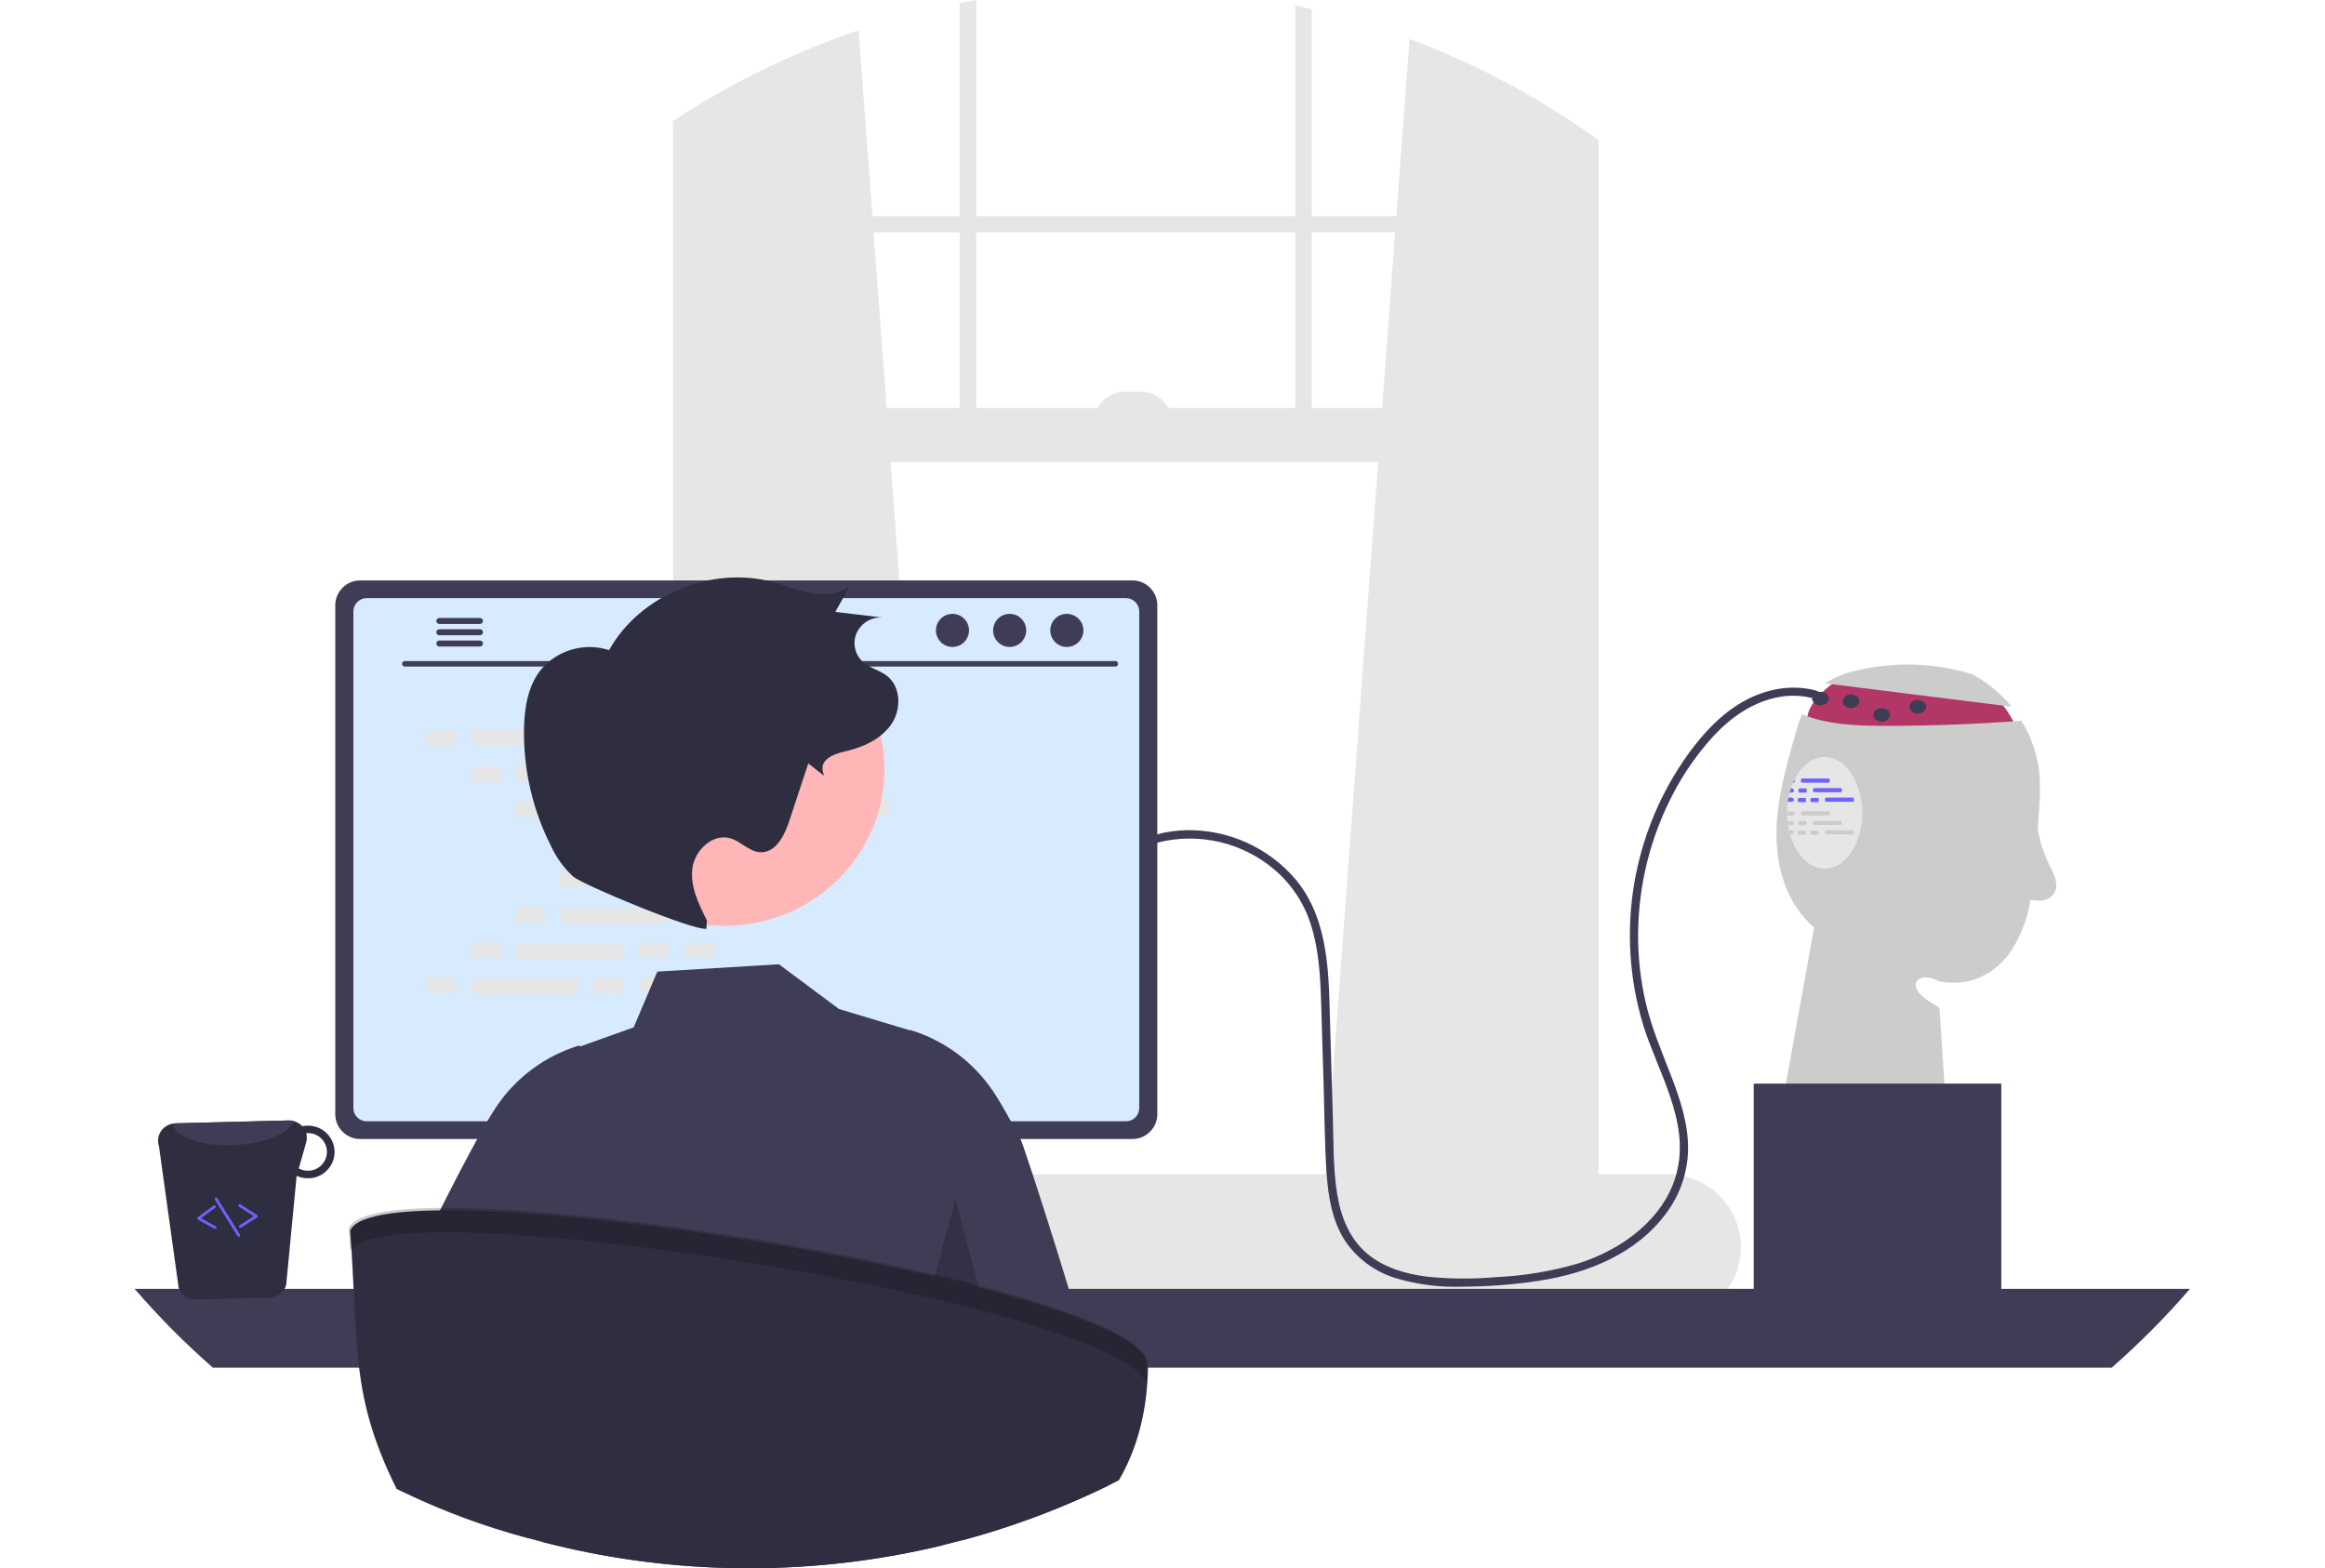 <?xml version="1.0" encoding="UTF-8" standalone="no"?><!DOCTYPE svg PUBLIC "-//W3C//DTD SVG 1.1//EN" "http://www.w3.org/Graphics/SVG/1.1/DTD/svg11.dtd"><svg width="100%" height="100%" viewBox="0 0 3509 2367" version="1.1" xmlns="http://www.w3.org/2000/svg" xmlns:xlink="http://www.w3.org/1999/xlink" xml:space="preserve" xmlns:serif="http://www.serif.com/" style="fill-rule:evenodd;clip-rule:evenodd;stroke-linejoin:round;stroke-miterlimit:2;"><g><path id="Pfad_28" d="M2782.68,1020.73c-0,0 -72.933,39.683 -51.937,84.858c20.995,45.174 319.093,8.217 319.093,8.217c-0,0 -20.996,-61.61 -58.799,-73.929c-37.804,-12.319 -208.357,-19.146 -208.357,-19.146Z" style="fill:#b23666;fill-rule:nonzero;"/><path id="Pfad_29" d="M2754.27,1031.32c14.703,-9.338 30.983,-15.926 48.043,-19.439c57.08,-13.526 116.735,-11.705 172.884,5.277l-1.026,-0.817c23.8,12.255 44.774,29.353 61.574,50.194l-281.475,-35.215Z" style="fill:#ccc;fill-rule:nonzero;"/><path id="Pfad_30" d="M3077.22,1225.6c-1.009,14.743 -2.017,29.474 -3.026,44.193c-1.384,30.835 -4.821,61.543 -10.29,91.92c-4.441,25.689 -13.9,50.254 -27.836,72.287c-14.347,22.315 -36.317,38.682 -61.804,46.043c-15.735,3.687 -32.071,4.036 -47.95,1.025c-29.937,-16.636 -50.194,4.64 -20.321,26.288c6.788,4.919 13.837,9.467 21.117,13.624l13.56,204.822l-251.918,-53.393l49.169,-272.484c-7.517,-6.677 -14.403,-14.032 -20.573,-21.97c-28.173,-36.571 -37.868,-84.277 -36.025,-130.033c1.843,-45.755 14.341,-90.443 26.746,-134.592c3.162,-11.988 6.975,-23.794 11.423,-35.366c5.5,2.216 11.086,4.231 16.751,5.916c36.233,10.756 74.732,11.624 112.578,11.581c67.404,-0.043 134.708,-2.618 201.911,-7.723c15.413,24.779 24.802,52.831 27.413,81.896c1.085,18.658 0.761,37.371 -0.968,55.981l0.043,-0.015Z" style="fill:#ccc;fill-rule:nonzero;"/><path id="Pfad_31" d="M1999.78,1781.61l387.823,33.702l4.159,0.372l-0,-1618.83l-4.159,-2.868c-81.024,-55.407 -168.441,-100.832 -260.351,-135.288l-19.82,267.378l-1.807,24.481l-19.604,265.162l-6.045,81.566l-79.479,1074.88l-0.717,9.444Z" style="fill:#e6e6e6;fill-rule:nonzero;"/><path id="Pfad_32" d="M1040.7,166.71c-2.768,1.728 -5.543,3.449 -8.311,5.256l0,1643.69l8.311,-0.717l383.629,-33.308l-0.717,-9.444l-79.48,-1074.88l-6.044,-81.566l-19.605,-265.163l-1.807,-24.48l-20.795,-280.372c-89.461,30.313 -175.099,70.918 -255.188,120.997l0.007,-0.021Z" style="fill:#e6e6e6;fill-rule:nonzero;"/><path id="Pfad_33" d="M1032.39,171.966c-5.585,3.535 -11.164,7.171 -16.671,10.799l-0,1655.32c-0,41.361 25.097,76.009 58.569,84.858c5.481,1.442 11.127,2.165 16.794,2.151l1246.14,-0c5.653,0.016 11.285,-0.707 16.751,-2.151c12.399,-3.35 23.679,-9.959 32.662,-19.139c16.951,-17.631 26.281,-41.256 25.95,-65.711l0,-1626.54c-6.884,-4.969 -13.81,-9.895 -20.795,-14.707l-4.159,-2.868l0,1644.1c0.01,5.33 -0.637,10.641 -1.928,15.812c-5.923,24.437 -25.442,42.342 -48.452,42.342l-1246.17,0c-27.793,0 -50.381,-26.079 -50.381,-58.161l0,-1671.37c-2.775,1.757 -5.543,3.449 -8.311,5.256Z" style="fill:#e6e6e6;fill-rule:nonzero;"/><rect id="Rechteck_76" x="1028.2" y="326.127" width="1371.89" height="24.473" style="fill:#e6e6e6;"/><path id="Pfad_34" d="M1979.92,13.918c-8.311,-2.015 -16.629,-3.901 -25.025,-5.665l-0,664.581l25.025,0l0,-658.916Z" style="fill:#e6e6e6;fill-rule:nonzero;"/><path id="Pfad_35" d="M1473.41,-0c-8.354,1.52 -16.708,3.083 -25.026,4.761l0,668.095l25.026,-0l-0,-672.856Z" style="fill:#e6e6e6;fill-rule:nonzero;"/><path id="Pfad_36" d="M759.232,1882.28c-0.003,14.06 2.75,27.985 8.102,40.987c2.063,5.059 4.52,9.948 7.35,14.621c3.667,6.115 7.913,11.863 12.678,17.166c21.565,23.881 52.301,37.495 84.477,37.417l1642.94,-0c0.838,0.019 1.676,0.028 2.514,0.028c60.445,0 110.184,-49.738 110.184,-110.183c-0,-60.445 -49.739,-110.184 -110.184,-110.184c-0.838,-0 -1.676,0.009 -2.514,0.029l-1642.94,-0c-61.05,-0.59 -111.816,49.063 -112.579,110.112l-0.028,0.007Z" style="fill:#e6e6e6;fill-rule:nonzero;"/><rect id="Rechteck_77" x="1028.2" y="615.749" width="1363.55" height="81.58" style="fill:#e6e6e6;"/><path id="Pfad_37" d="M1768.35,636.142l-116.76,0c0.272,-24.702 20.67,-44.877 45.373,-44.877c0.173,0 0.346,0.001 0.519,0.003l24.976,0c0.173,-0.002 0.346,-0.003 0.519,-0.003c24.704,0 45.101,20.175 45.373,44.877Z" style="fill:#e6e6e6;fill-rule:nonzero;"/><path id="Pfad_38" d="M203.171,1945.2c36.535,42.339 75.986,82.07 118.065,118.904l2865.86,-0c42.079,-36.834 81.53,-76.565 118.064,-118.904l-3101.99,0Z" style="fill:#3f3d56;fill-rule:nonzero;"/><path id="Pfad_39" d="M980.582,1547.59l-0,421.231l301.668,0l-0,-421.231c-0.032,-6.259 -4.198,-11.792 -10.204,-13.553c-1.389,-0.449 -2.842,-0.671 -4.302,-0.659l-272.592,-0c-0.062,-0.001 -0.125,-0.002 -0.187,-0.002c-7.826,0 -14.29,6.388 -14.383,14.214Zm117.727,144.739c0.367,-17.41 14.79,-31.531 32.203,-31.531c17.414,0 31.836,14.121 32.204,31.531l-0,48.875c-0.368,17.41 -14.79,31.531 -32.204,31.531c-17.413,-0 -31.836,-14.121 -32.203,-31.531l0,-48.875Z" style="fill:#2f2e41;fill-rule:nonzero;"/><path id="Pfad_40" d="M979.657,1955.34l-0,40.622c0.062,4.398 3.704,7.979 8.102,7.967l287.306,-0c4.403,0.023 8.052,-3.564 8.103,-7.967l-0,-40.622l-303.511,0Z" style="fill:#3f3d56;fill-rule:nonzero;"/><path id="Pfad_41" d="M506.015,912.914l0,769.143c0.243,20.498 17.291,37.174 37.79,36.964l1165.1,0c20.499,0.21 37.547,-16.466 37.789,-36.964l0,-769.143c-0.277,-20.477 -17.311,-37.12 -37.789,-36.922l-1165.1,0c-20.478,-0.198 -37.512,16.445 -37.79,36.922Z" style="fill:#3f3d56;fill-rule:nonzero;"/><path id="Pfad_42" d="M533.35,922.515l-0,750.048c0.141,10.949 9.243,19.854 20.192,19.755l1145.66,-0c10.95,0.099 20.052,-8.806 20.193,-19.755l-0,-750.048c-0.121,-10.964 -9.228,-19.893 -20.193,-19.798l-1145.66,0c-10.964,-0.095 -20.071,8.834 -20.192,19.798Z" style="fill:#d8ebfe;fill-rule:nonzero;"/><path id="Pfad_43" d="M766.962,2013.5c2.389,2.91 5.972,4.588 9.737,4.561l681.568,-0c3.752,0.005 7.318,-1.66 9.724,-4.539c2.37,-2.844 3.304,-6.626 2.531,-10.247l-10.584,-49.162c-1.335,-5.673 -6.434,-9.72 -12.262,-9.73l-660.436,-0c-5.827,0.013 -10.925,4.058 -12.262,9.73l-10.584,49.162c-0.759,3.618 0.186,7.392 2.56,10.225l0.008,0Z" style="fill:#2f2e41;fill-rule:nonzero;"/><path id="Rechteck_78" d="M1421.88,1963.52c0,1.122 0.911,2.033 2.034,2.033l16.929,0c1.122,0 2.033,-0.911 2.033,-2.033l-0,-8.252c-0,-1.123 -0.911,-2.034 -2.033,-2.034l-16.929,0c-1.123,0 -2.034,0.911 -2.034,2.034l0,8.252Z" style="fill:#3f3d56;"/><path id="Rechteck_79" d="M1379.89,1963.52c0,1.122 0.911,2.033 2.034,2.033l16.929,0c1.122,0 2.033,-0.911 2.033,-2.033l-0,-8.252c-0,-1.123 -0.911,-2.034 -2.033,-2.034l-16.929,0c-1.123,0 -2.034,0.911 -2.034,2.034l0,8.252Z" style="fill:#3f3d56;"/><path id="Rechteck_80" d="M1337.9,1963.52c0,1.122 0.911,2.033 2.033,2.033l16.929,0c1.123,0 2.034,-0.911 2.034,-2.033l-0,-8.252c-0,-1.123 -0.911,-2.034 -2.034,-2.034l-16.929,0c-1.122,0 -2.033,0.911 -2.033,2.034l0,8.252Z" style="fill:#3f3d56;"/><path id="Rechteck_81" d="M1295.92,1963.52c0,1.122 0.911,2.033 2.033,2.033l16.929,0c1.123,0 2.034,-0.911 2.034,-2.033l-0,-8.252c-0,-1.123 -0.911,-2.034 -2.034,-2.034l-16.929,0c-1.122,0 -2.033,0.911 -2.033,2.034l0,8.252Z" style="fill:#3f3d56;"/><path id="Rechteck_82" d="M1253.93,1963.52c0,1.122 0.911,2.033 2.033,2.033l16.929,0c1.123,0 2.034,-0.911 2.034,-2.033l-0,-8.252c-0,-1.123 -0.911,-2.034 -2.034,-2.034l-16.929,0c-1.122,0 -2.033,0.911 -2.033,2.034l0,8.252Z" style="fill:#3f3d56;"/><path id="Rechteck_83" d="M1211.95,1963.52c0,1.122 0.911,2.033 2.033,2.033l16.929,0c1.123,0 2.034,-0.911 2.034,-2.033l-0,-8.252c-0,-1.123 -0.911,-2.034 -2.034,-2.034l-16.929,0c-1.122,0 -2.033,0.911 -2.033,2.034l0,8.252Z" style="fill:#3f3d56;"/><path id="Rechteck_84" d="M1169.96,1963.52c-0,1.122 0.911,2.033 2.033,2.033l16.929,0c1.122,0 2.033,-0.911 2.033,-2.033l0,-8.252c0,-1.123 -0.911,-2.034 -2.033,-2.034l-16.929,0c-1.122,0 -2.033,0.911 -2.033,2.034l-0,8.252Z" style="fill:#3f3d56;"/><path id="Rechteck_85" d="M1127.97,1963.52c-0,1.122 0.911,2.033 2.033,2.033l16.929,0c1.122,0 2.033,-0.911 2.033,-2.033l0,-8.252c0,-1.123 -0.911,-2.034 -2.033,-2.034l-16.929,0c-1.122,0 -2.033,0.911 -2.033,2.034l-0,8.252Z" style="fill:#3f3d56;"/><path id="Rechteck_86" d="M1085.99,1963.52c-0,1.122 0.911,2.033 2.033,2.033l16.929,0c1.122,0 2.033,-0.911 2.033,-2.033l0,-8.252c0,-1.123 -0.911,-2.034 -2.033,-2.034l-16.929,0c-1.122,0 -2.033,0.911 -2.033,2.034l-0,8.252Z" style="fill:#3f3d56;"/><path id="Rechteck_87" d="M1044.01,1963.52c-0,1.122 0.911,2.033 2.033,2.033l16.929,0c1.122,0 2.033,-0.911 2.033,-2.033l0,-8.252c0,-1.123 -0.911,-2.034 -2.033,-2.034l-16.929,0c-1.122,0 -2.033,0.911 -2.033,2.034l-0,8.252Z" style="fill:#3f3d56;"/><path id="Rechteck_88" d="M1002.01,1963.52c-0,1.122 0.911,2.033 2.033,2.033l16.929,0c1.122,0 2.033,-0.911 2.033,-2.033l0,-8.252c0,-1.123 -0.911,-2.034 -2.033,-2.034l-16.929,0c-1.122,0 -2.033,0.911 -2.033,2.034l-0,8.252Z" style="fill:#3f3d56;"/><path id="Rechteck_89" d="M960.031,1963.52c-0,1.122 0.911,2.033 2.033,2.033l16.929,0c1.122,0 2.033,-0.911 2.033,-2.033l0,-8.252c0,-1.123 -0.911,-2.034 -2.033,-2.034l-16.929,0c-1.122,0 -2.033,0.911 -2.033,2.034l-0,8.252Z" style="fill:#3f3d56;"/><path id="Rechteck_90" d="M918.047,1963.52c-0,1.122 0.911,2.033 2.033,2.033l16.929,0c1.122,0 2.033,-0.911 2.033,-2.033l0,-8.252c0,-1.123 -0.911,-2.034 -2.033,-2.034l-16.929,0c-1.122,0 -2.033,0.911 -2.033,2.034l-0,8.252Z" style="fill:#3f3d56;"/><path id="Rechteck_91" d="M876.063,1963.52c-0,1.122 0.911,2.033 2.033,2.033l16.929,0c1.122,0 2.033,-0.911 2.033,-2.033l0,-8.252c0,-1.123 -0.911,-2.034 -2.033,-2.034l-16.929,0c-1.122,0 -2.033,0.911 -2.033,2.034l-0,8.252Z" style="fill:#3f3d56;"/><path id="Rechteck_92" d="M834.071,1963.52c0,1.122 0.912,2.033 2.034,2.033l16.929,0c1.122,0 2.033,-0.911 2.033,-2.033l0,-8.252c0,-1.123 -0.911,-2.034 -2.033,-2.034l-16.929,0c-1.122,0 -2.034,0.911 -2.034,2.034l0,8.252Z" style="fill:#3f3d56;"/><path id="Rechteck_93" d="M792.087,1963.52c0,1.122 0.912,2.033 2.034,2.033l16.929,0c1.122,0 2.033,-0.911 2.033,-2.033l0,-8.252c0,-1.123 -0.911,-2.034 -2.033,-2.034l-16.929,0c-1.122,0 -2.034,0.911 -2.034,2.034l0,8.252Z" style="fill:#3f3d56;"/><path id="Rechteck_94" d="M1422.37,1984.06c0,1.122 0.911,2.033 2.033,2.033l16.929,0c1.123,0 2.034,-0.911 2.034,-2.033l-0,-8.253c-0,-1.122 -0.911,-2.033 -2.034,-2.033l-16.929,-0c-1.122,-0 -2.033,0.911 -2.033,2.033l0,8.253Z" style="fill:#3f3d56;"/><path id="Rechteck_95" d="M1380.39,1984.06c0,1.122 0.911,2.033 2.033,2.033l16.929,0c1.123,0 2.034,-0.911 2.034,-2.033l-0,-8.253c-0,-1.122 -0.911,-2.033 -2.034,-2.033l-16.929,-0c-1.122,-0 -2.033,0.911 -2.033,2.033l0,8.253Z" style="fill:#3f3d56;"/><path id="Rechteck_96" d="M1338.4,1984.06c0,1.122 0.911,2.033 2.033,2.033l16.929,0c1.123,0 2.034,-0.911 2.034,-2.033l-0,-8.253c-0,-1.122 -0.911,-2.033 -2.034,-2.033l-16.929,-0c-1.122,-0 -2.033,0.911 -2.033,2.033l0,8.253Z" style="fill:#3f3d56;"/><path id="Rechteck_97" d="M1296.41,1984.06c-0,1.122 0.911,2.033 2.033,2.033l16.929,0c1.122,0 2.033,-0.911 2.033,-2.033l0,-8.253c0,-1.122 -0.911,-2.033 -2.033,-2.033l-16.929,-0c-1.122,-0 -2.033,0.911 -2.033,2.033l-0,8.253Z" style="fill:#3f3d56;"/><path id="Rechteck_98" d="M1254.43,1984.06c-0,1.122 0.911,2.033 2.033,2.033l16.929,0c1.122,0 2.033,-0.911 2.033,-2.033l0,-8.253c0,-1.122 -0.911,-2.033 -2.033,-2.033l-16.929,-0c-1.122,-0 -2.033,0.911 -2.033,2.033l-0,8.253Z" style="fill:#3f3d56;"/><path id="Rechteck_99" d="M1212.44,1984.06c-0,1.122 0.911,2.033 2.033,2.033l16.929,0c1.122,0 2.033,-0.911 2.033,-2.033l0,-8.253c0,-1.122 -0.911,-2.033 -2.033,-2.033l-16.929,-0c-1.122,-0 -2.033,0.911 -2.033,2.033l-0,8.253Z" style="fill:#3f3d56;"/><path id="Rechteck_100" d="M1170.46,1984.06c-0,1.122 0.911,2.033 2.033,2.033l16.929,0c1.122,0 2.033,-0.911 2.033,-2.033l0,-8.253c0,-1.122 -0.911,-2.033 -2.033,-2.033l-16.929,-0c-1.122,-0 -2.033,0.911 -2.033,2.033l-0,8.253Z" style="fill:#3f3d56;"/><path id="Rechteck_101" d="M1128.47,1984.06c-0,1.122 0.911,2.033 2.033,2.033l16.929,0c1.122,0 2.033,-0.911 2.033,-2.033l0,-8.253c0,-1.122 -0.911,-2.033 -2.033,-2.033l-16.929,-0c-1.122,-0 -2.033,0.911 -2.033,2.033l-0,8.253Z" style="fill:#3f3d56;"/><path id="Rechteck_102" d="M1086.49,1984.06c-0,1.122 0.911,2.033 2.033,2.033l16.929,0c1.122,0 2.033,-0.911 2.033,-2.033l0,-8.253c0,-1.122 -0.911,-2.033 -2.033,-2.033l-16.929,-0c-1.122,-0 -2.033,0.911 -2.033,2.033l-0,8.253Z" style="fill:#3f3d56;"/><path id="Rechteck_103" d="M1044.5,1984.06c-0,1.122 0.911,2.033 2.033,2.033l16.929,0c1.122,0 2.033,-0.911 2.033,-2.033l0,-8.253c0,-1.122 -0.911,-2.033 -2.033,-2.033l-16.929,-0c-1.122,-0 -2.033,0.911 -2.033,2.033l-0,8.253Z" style="fill:#3f3d56;"/><path id="Rechteck_104" d="M1002.52,1984.06c-0,1.122 0.911,2.033 2.033,2.033l16.929,0c1.122,0 2.033,-0.911 2.033,-2.033l0,-8.253c0,-1.122 -0.911,-2.033 -2.033,-2.033l-16.929,-0c-1.122,-0 -2.033,0.911 -2.033,2.033l-0,8.253Z" style="fill:#3f3d56;"/><path id="Rechteck_105" d="M960.525,1984.06c0,1.122 0.912,2.033 2.034,2.033l16.929,0c1.122,0 2.033,-0.911 2.033,-2.033l0,-8.253c0,-1.122 -0.911,-2.033 -2.033,-2.033l-16.929,-0c-1.122,-0 -2.034,0.911 -2.034,2.033l0,8.253Z" style="fill:#3f3d56;"/><path id="Rechteck_106" d="M918.541,1984.06c0,1.122 0.912,2.033 2.034,2.033l16.929,0c1.122,0 2.033,-0.911 2.033,-2.033l0,-8.253c0,-1.122 -0.911,-2.033 -2.033,-2.033l-16.929,-0c-1.122,-0 -2.034,0.911 -2.034,2.033l0,8.253Z" style="fill:#3f3d56;"/><path id="Rechteck_107" d="M876.557,1984.06c0,1.122 0.912,2.033 2.034,2.033l16.929,0c1.122,0 2.033,-0.911 2.033,-2.033l0,-8.253c0,-1.122 -0.911,-2.033 -2.033,-2.033l-16.929,-0c-1.122,-0 -2.034,0.911 -2.034,2.033l0,8.253Z" style="fill:#3f3d56;"/><path id="Rechteck_108" d="M834.573,1984.06c0,1.122 0.912,2.033 2.034,2.033l16.929,0c1.122,0 2.033,-0.911 2.033,-2.033l0,-8.253c0,-1.122 -0.911,-2.033 -2.033,-2.033l-16.929,-0c-1.122,-0 -2.034,0.911 -2.034,2.033l0,8.253Z" style="fill:#3f3d56;"/><path id="Rechteck_109" d="M792.582,1984.06c0,1.122 0.911,2.033 2.034,2.033l16.928,0c1.123,0 2.034,-0.911 2.034,-2.033l-0,-8.253c-0,-1.122 -0.911,-2.033 -2.034,-2.033l-16.928,-0c-1.123,-0 -2.034,0.911 -2.034,2.033l0,8.253Z" style="fill:#3f3d56;"/><path id="Rechteck_110" d="M1073.89,2008.7c0,1.122 0.911,2.034 2.033,2.034l163.877,-0c1.122,-0 2.033,-0.912 2.033,-2.034l0,-8.252c0,-1.122 -0.911,-2.034 -2.033,-2.034l-163.877,0c-1.122,0 -2.033,0.912 -2.033,2.034l0,8.252Z" style="fill:#3f3d56;"/><path id="Pfad_44" d="M611.115,1006.04l1072.01,-0c0.057,0.002 0.115,0.003 0.173,0.003c2.289,0 4.173,-1.884 4.173,-4.173c-0,-2.289 -1.884,-4.173 -4.173,-4.173c-0.058,-0 -0.116,0.001 -0.173,0.003l-1072.01,0c-0.057,-0.002 -0.115,-0.003 -0.173,-0.003c-2.289,-0 -4.173,1.884 -4.173,4.173c-0,2.289 1.884,4.173 4.173,4.173c0.058,0 0.116,-0.001 0.173,-0.003Z" style="fill:#3f3d56;fill-rule:nonzero;"/><circle id="Ellipse_5" cx="1610.13" cy="951.42" r="24.982" style="fill:#3f3d56;"/><circle id="Ellipse_6" cx="1523.83" cy="951.42" r="24.982" style="fill:#3f3d56;"/><circle id="Ellipse_7" cx="1437.52" cy="951.42" r="24.982" style="fill:#3f3d56;"/><path id="Pfad_45" d="M658.506,937.179c0.015,2.483 2.063,4.518 4.546,4.518c0.01,-0 0.019,-0 0.029,-0l61.301,-0c2.49,-0 4.539,-2.049 4.539,-4.539c0,-2.49 -2.049,-4.539 -4.539,-4.539l-61.301,-0c-2.503,0.004 -4.563,2.057 -4.575,4.56Z" style="fill:#3f3d56;fill-rule:nonzero;"/><path id="Pfad_46" d="M658.506,954.224c0.015,2.483 2.063,4.517 4.546,4.517c0.01,0 0.019,0 0.029,0l61.301,0c2.49,0 4.539,-2.049 4.539,-4.539c0,-2.49 -2.049,-4.539 -4.539,-4.539l-61.301,0c-2.503,0.004 -4.563,2.058 -4.575,4.561Z" style="fill:#3f3d56;fill-rule:nonzero;"/><path id="Pfad_47" d="M658.506,971.225c0.012,2.503 2.072,4.557 4.575,4.561l61.301,-0c2.49,-0 4.539,-2.049 4.539,-4.539c0,-2.49 -2.049,-4.539 -4.539,-4.539l-61.301,-0c-0.01,-0 -0.019,-0 -0.029,-0c-2.483,-0 -4.531,2.034 -4.546,4.517Z" style="fill:#3f3d56;fill-rule:nonzero;"/><path id="Rechteck_111" d="M689.54,1109.83c0,-3.793 -3.079,-6.873 -6.873,-6.873l-32.461,-0c-3.794,-0 -6.873,3.08 -6.873,6.873l-0,9.91c-0,3.793 3.079,6.873 6.873,6.873l32.461,-0c3.794,-0 6.873,-3.08 6.873,-6.873l0,-9.91Z" style="fill:#e6e6e6;"/><path id="Rechteck_112" d="M941.452,1109.83c-0,-3.793 -3.08,-6.873 -6.873,-6.873l-32.462,-0c-3.793,-0 -6.873,3.08 -6.873,6.873l0,9.91c0,3.793 3.08,6.873 6.873,6.873l32.462,-0c3.793,-0 6.873,-3.08 6.873,-6.873l-0,-9.91Z" style="fill:#e6e6e6;"/><path id="Rechteck_113" d="M1012.83,1109.83c-0,-3.793 -3.08,-6.873 -6.873,-6.873l-32.462,-0c-3.793,-0 -6.873,3.08 -6.873,6.873l0,9.91c0,3.793 3.08,6.873 6.873,6.873l32.462,-0c3.793,-0 6.873,-3.08 6.873,-6.873l-0,-9.91Z" style="fill:#e6e6e6;"/><path id="Rechteck_114" d="M872.936,1107.86c0,-3.793 -3.079,-6.873 -6.873,-6.873l-147.335,-0c-3.793,-0 -6.873,3.08 -6.873,6.873l0,9.91c0,3.793 3.08,6.873 6.873,6.873l147.335,-0c3.794,-0 6.873,-3.08 6.873,-6.873l0,-9.91Z" style="fill:#e6e6e6;"/><path id="Rechteck_115" d="M1208.82,1107.86c-0,-3.793 -3.08,-6.873 -6.873,-6.873l-147.335,-0c-3.794,-0 -6.873,3.08 -6.873,6.873l-0,9.91c-0,3.793 3.079,6.873 6.873,6.873l147.335,-0c3.793,-0 6.873,-3.08 6.873,-6.873l-0,-9.91Z" style="fill:#e6e6e6;"/><path id="Rechteck_116" d="M756.715,1163.22c-0,-3.793 -3.08,-6.873 -6.873,-6.873l-32.462,0c-3.793,0 -6.873,3.08 -6.873,6.873l0,9.91c0,3.794 3.08,6.873 6.873,6.873l32.462,0c3.793,0 6.873,-3.079 6.873,-6.873l-0,-9.91Z" style="fill:#e6e6e6;"/><path id="Rechteck_117" d="M1008.63,1163.22c0,-3.793 -3.079,-6.873 -6.873,-6.873l-32.461,0c-3.794,0 -6.873,3.08 -6.873,6.873l-0,9.91c-0,3.794 3.079,6.873 6.873,6.873l32.461,0c3.794,0 6.873,-3.079 6.873,-6.873l0,-9.91Z" style="fill:#e6e6e6;"/><path id="Rechteck_118" d="M1080.01,1163.22c-0,-3.793 -3.08,-6.873 -6.873,-6.873l-32.462,0c-3.793,0 -6.873,3.08 -6.873,6.873l0,9.91c0,3.794 3.08,6.873 6.873,6.873l32.462,0c3.793,0 6.873,-3.079 6.873,-6.873l-0,-9.91Z" style="fill:#e6e6e6;"/><path id="Rechteck_119" d="M940.111,1161.25c-0,-3.793 -3.08,-6.873 -6.873,-6.873l-147.335,0c-3.794,0 -6.873,3.08 -6.873,6.873l-0,9.91c-0,3.794 3.079,6.873 6.873,6.873l147.335,0c3.793,0 6.873,-3.079 6.873,-6.873l-0,-9.91Z" style="fill:#e6e6e6;"/><path id="Rechteck_120" d="M1276,1161.25c0,-3.793 -3.08,-6.873 -6.873,-6.873l-147.335,0c-3.793,0 -6.873,3.08 -6.873,6.873l0,9.91c0,3.794 3.08,6.873 6.873,6.873l147.335,0c3.793,0 6.873,-3.079 6.873,-6.873l0,-9.91Z" style="fill:#e6e6e6;"/><path id="Rechteck_121" d="M823.896,1216.62c0,-3.793 -3.079,-6.873 -6.873,-6.873l-32.461,-0c-3.794,-0 -6.873,3.08 -6.873,6.873l-0,9.91c-0,3.793 3.079,6.873 6.873,6.873l32.461,-0c3.794,-0 6.873,-3.08 6.873,-6.873l0,-9.91Z" style="fill:#e6e6e6;"/><path id="Rechteck_122" d="M1075.81,1216.62c-0,-3.793 -3.08,-6.873 -6.873,-6.873l-32.462,-0c-3.793,-0 -6.873,3.08 -6.873,6.873l0,9.91c0,3.793 3.08,6.873 6.873,6.873l32.462,-0c3.793,-0 6.873,-3.08 6.873,-6.873l-0,-9.91Z" style="fill:#e6e6e6;"/><path id="Rechteck_123" d="M1147.18,1216.62c-0,-3.793 -3.08,-6.873 -6.873,-6.873l-32.462,-0c-3.793,-0 -6.873,3.08 -6.873,6.873l0,9.91c0,3.793 3.08,6.873 6.873,6.873l32.462,-0c3.793,-0 6.873,-3.08 6.873,-6.873l-0,-9.91Z" style="fill:#e6e6e6;"/><path id="Rechteck_124" d="M1007.29,1214.64c0,-3.793 -3.079,-6.873 -6.873,-6.873l-147.335,-0c-3.793,-0 -6.873,3.08 -6.873,6.873l0,9.91c0,3.793 3.08,6.873 6.873,6.873l147.335,-0c3.794,-0 6.873,-3.08 6.873,-6.873l0,-9.91Z" style="fill:#e6e6e6;"/><path id="Rechteck_125" d="M1343.17,1214.64c-0,-3.793 -3.08,-6.873 -6.873,-6.873l-147.335,-0c-3.794,-0 -6.873,3.08 -6.873,6.873l-0,9.91c-0,3.793 3.079,6.873 6.873,6.873l147.335,-0c3.793,-0 6.873,-3.08 6.873,-6.873l-0,-9.91Z" style="fill:#e6e6e6;"/><path id="Rechteck_126" d="M891.071,1270.01c-0,-3.793 -3.08,-6.873 -6.873,-6.873l-32.462,0c-3.793,0 -6.873,3.08 -6.873,6.873l0,9.91c0,3.794 3.08,6.873 6.873,6.873l32.462,0c3.793,0 6.873,-3.079 6.873,-6.873l-0,-9.91Z" style="fill:#e6e6e6;"/><path id="Rechteck_127" d="M1142.99,1270.01c0,-3.793 -3.079,-6.873 -6.873,-6.873l-32.461,0c-3.794,0 -6.873,3.08 -6.873,6.873l-0,9.91c-0,3.794 3.079,6.873 6.873,6.873l32.461,0c3.794,0 6.873,-3.079 6.873,-6.873l0,-9.91Z" style="fill:#e6e6e6;"/><path id="Rechteck_128" d="M1214.36,1270.01c0,-3.793 -3.079,-6.873 -6.873,-6.873l-32.461,0c-3.793,0 -6.873,3.08 -6.873,6.873l-0,9.91c-0,3.794 3.08,6.873 6.873,6.873l32.461,0c3.794,0 6.873,-3.079 6.873,-6.873l0,-9.91Z" style="fill:#e6e6e6;"/><path id="Rechteck_129" d="M1074.47,1268.04c-0,-3.793 -3.08,-6.873 -6.873,-6.873l-147.335,0c-3.794,0 -6.873,3.08 -6.873,6.873l-0,9.91c-0,3.794 3.079,6.873 6.873,6.873l147.335,0c3.793,0 6.873,-3.079 6.873,-6.873l-0,-9.91Z" style="fill:#e6e6e6;"/><path id="Rechteck_130" d="M941.452,1482.32c-0,-3.793 -3.08,-6.873 -6.873,-6.873l-32.462,0c-3.793,0 -6.873,3.08 -6.873,6.873l0,9.91c0,3.794 3.08,6.873 6.873,6.873l32.462,0c3.793,0 6.873,-3.079 6.873,-6.873l-0,-9.91Z" style="fill:#e6e6e6;"/><path id="Rechteck_131" d="M1012.83,1482.32c-0,-3.793 -3.08,-6.873 -6.873,-6.873l-32.462,0c-3.793,0 -6.873,3.08 -6.873,6.873l0,9.91c0,3.794 3.08,6.873 6.873,6.873l32.462,0c3.793,0 6.873,-3.079 6.873,-6.873l-0,-9.91Z" style="fill:#e6e6e6;"/><path id="Rechteck_132" d="M1208.82,1484.29c-0,-3.793 -3.08,-6.873 -6.873,-6.873l-147.335,0c-3.794,0 -6.873,3.08 -6.873,6.873l-0,9.91c-0,3.794 3.079,6.873 6.873,6.873l147.335,0c3.793,0 6.873,-3.079 6.873,-6.873l-0,-9.91Z" style="fill:#e6e6e6;"/><path id="Rechteck_133" d="M689.54,1482.32c0,-3.793 -3.079,-6.873 -6.873,-6.873l-32.461,0c-3.794,0 -6.873,3.08 -6.873,6.873l-0,9.91c-0,3.794 3.079,6.873 6.873,6.873l32.461,0c3.794,0 6.873,-3.079 6.873,-6.873l0,-9.91Z" style="fill:#e6e6e6;"/><path id="Rechteck_134" d="M872.936,1484.29c0,-3.793 -3.079,-6.873 -6.873,-6.873l-147.335,0c-3.793,0 -6.873,3.08 -6.873,6.873l0,9.91c0,3.794 3.08,6.873 6.873,6.873l147.335,0c3.794,0 6.873,-3.079 6.873,-6.873l0,-9.91Z" style="fill:#e6e6e6;"/><path id="Rechteck_135" d="M756.715,1428.93c-0,-3.793 -3.08,-6.873 -6.873,-6.873l-32.462,-0c-3.793,-0 -6.873,3.08 -6.873,6.873l0,9.91c0,3.793 3.08,6.873 6.873,6.873l32.462,-0c3.793,-0 6.873,-3.08 6.873,-6.873l-0,-9.91Z" style="fill:#e6e6e6;"/><path id="Rechteck_136" d="M1008.63,1428.93c0,-3.793 -3.079,-6.873 -6.873,-6.873l-32.461,-0c-3.794,-0 -6.873,3.08 -6.873,6.873l-0,9.91c-0,3.793 3.079,6.873 6.873,6.873l32.461,-0c3.794,-0 6.873,-3.08 6.873,-6.873l0,-9.91Z" style="fill:#e6e6e6;"/><path id="Rechteck_137" d="M1080.01,1428.93c-0,-3.793 -3.08,-6.873 -6.873,-6.873l-32.462,-0c-3.793,-0 -6.873,3.08 -6.873,6.873l0,9.91c0,3.793 3.08,6.873 6.873,6.873l32.462,-0c3.793,-0 6.873,-3.08 6.873,-6.873l-0,-9.91Z" style="fill:#e6e6e6;"/><path id="Rechteck_138" d="M940.111,1430.9c-0,-3.794 -3.08,-6.873 -6.873,-6.873l-147.335,-0c-3.794,-0 -6.873,3.079 -6.873,6.873l-0,9.91c-0,3.793 3.079,6.873 6.873,6.873l147.335,-0c3.793,-0 6.873,-3.08 6.873,-6.873l-0,-9.91Z" style="fill:#e6e6e6;"/><path id="Rechteck_139" d="M823.896,1375.54c0,-3.793 -3.079,-6.873 -6.873,-6.873l-32.461,0c-3.794,0 -6.873,3.08 -6.873,6.873l-0,9.91c-0,3.794 3.079,6.873 6.873,6.873l32.461,0c3.794,0 6.873,-3.079 6.873,-6.873l0,-9.91Z" style="fill:#e6e6e6;"/><path id="Rechteck_140" d="M1075.81,1375.54c-0,-3.793 -3.08,-6.873 -6.873,-6.873l-32.462,0c-3.793,0 -6.873,3.08 -6.873,6.873l0,9.91c0,3.794 3.08,6.873 6.873,6.873l32.462,0c3.793,0 6.873,-3.079 6.873,-6.873l-0,-9.91Z" style="fill:#e6e6e6;"/><path id="Rechteck_141" d="M1147.18,1375.54c-0,-3.793 -3.08,-6.873 -6.873,-6.873l-32.462,0c-3.793,0 -6.873,3.08 -6.873,6.873l0,9.91c0,3.794 3.08,6.873 6.873,6.873l32.462,0c3.793,0 6.873,-3.079 6.873,-6.873l-0,-9.91Z" style="fill:#e6e6e6;"/><path id="Rechteck_142" d="M1007.29,1377.51c0,-3.793 -3.079,-6.873 -6.873,-6.873l-147.335,0c-3.793,0 -6.873,3.08 -6.873,6.873l0,9.91c0,3.794 3.08,6.873 6.873,6.873l147.335,0c3.794,0 6.873,-3.079 6.873,-6.873l0,-9.91Z" style="fill:#e6e6e6;"/><path id="Rechteck_143" d="M891.071,1322.14c-0,-3.793 -3.08,-6.873 -6.873,-6.873l-32.462,-0c-3.793,-0 -6.873,3.08 -6.873,6.873l0,9.91c0,3.793 3.08,6.873 6.873,6.873l32.462,-0c3.793,-0 6.873,-3.08 6.873,-6.873l-0,-9.91Z" style="fill:#e6e6e6;"/><path id="Rechteck_144" d="M1142.99,1322.14c0,-3.793 -3.079,-6.873 -6.873,-6.873l-32.461,-0c-3.794,-0 -6.873,3.08 -6.873,6.873l-0,9.91c-0,3.793 3.079,6.873 6.873,6.873l32.461,-0c3.794,-0 6.873,-3.08 6.873,-6.873l0,-9.91Z" style="fill:#e6e6e6;"/><path id="Rechteck_145" d="M1214.36,1322.14c0,-3.793 -3.079,-6.873 -6.873,-6.873l-32.461,-0c-3.793,-0 -6.873,3.08 -6.873,6.873l-0,9.91c-0,3.793 3.08,6.873 6.873,6.873l32.461,-0c3.794,-0 6.873,-3.08 6.873,-6.873l0,-9.91Z" style="fill:#e6e6e6;"/><path id="Rechteck_146" d="M1074.47,1324.12c-0,-3.793 -3.08,-6.873 -6.873,-6.873l-147.335,-0c-3.794,-0 -6.873,3.08 -6.873,6.873l-0,9.91c-0,3.793 3.079,6.873 6.873,6.873l147.335,-0c3.793,-0 6.873,-3.08 6.873,-6.873l-0,-9.91Z" style="fill:#e6e6e6;"/><path id="Pfad_48" d="M598.258,2246.79c2.56,1.276 5.163,2.545 7.723,3.778c61.47,30.041 125.79,53.859 192.001,71.097c6.131,-66.945 12.046,-184.615 17.804,-257.561c1.513,-18.938 3.026,-34.828 4.496,-46.043c0.372,-5.967 1.616,-11.847 3.693,-17.453l-0.251,17.453l-0.631,46.043l-3.65,263.312c90.379,23.384 183.115,36.461 276.435,38.98c4.869,0.121 9.659,0.208 14.277,0.286c1.635,0.043 3.234,0.079 4.826,0.079c5.249,0.043 10.454,0.079 15.703,0.079c98.351,0.078 196.362,-11.544 291.967,-34.62c-2.058,-66.249 -4.116,-182.607 -6.088,-268.116c-0.423,-16.715 -0.796,-32.268 -1.219,-46.043c-0.796,-29.4 -1.635,-50.603 -2.438,-57.709c0.705,1.257 1.254,2.596 1.635,3.987c3.888,17.701 6.54,35.652 7.938,53.722c1.434,13.76 2.94,29.328 4.41,46.043c7.808,88.836 15.954,209.633 24.38,260.845c49.941,-13.335 98.983,-29.84 146.825,-49.412c25.193,-10.269 49.937,-21.345 74.231,-33.229c-4.618,-29.572 -9.444,-62.714 -14.399,-97.098c-3.865,-26.653 -7.852,-54.052 -11.925,-81.114c-6.295,-41.812 -99.886,-333.993 -105.802,-345.086c-5.077,-9.487 -9.91,-18.443 -14.485,-26.696c-11.086,-20.078 -20.486,-36.018 -27.456,-46.122c-29.446,-43.477 -72.825,-75.668 -122.969,-91.253l-1.262,-0.33l-0.882,0.373l-85.861,-25.814l-12.556,-3.779l-8.44,-2.546l-29.729,-22.136l-16.163,-12.032l-15.159,-11.294l-29.643,-22.056l-183.518,11.05l-35.731,84.154l-80.024,28.625l-1.384,-0.617l-1.219,-0.494l-1.262,0.33c-50.127,15.619 -93.486,47.822 -122.926,91.296c-3.944,5.794 -8.734,13.431 -14.148,22.673c-4.618,7.845 -9.659,16.801 -15.116,26.697c-7.765,14.09 -16.248,29.98 -25.233,47.19c-1.972,3.778 -3.987,7.636 -6.002,11.537c-3.738,7.228 -7.531,14.607 -11.38,22.136c-8.941,17.453 -18.177,35.688 -27.413,54.217c-8.017,16.062 -16.119,49.083 -24.1,91.067c-6.59,34.914 -13.144,76.066 -19.483,118.903c-8.311,55.529 0.545,122.023 -6.97,173.121c-0.459,3.241 -0.968,6.417 -1.427,9.58Z" style="fill:#3f3d56;fill-rule:nonzero;"/><path id="Pfad_49" d="M1477.81,1945.03l-35.674,-134.686l-31.5,116.214l67.174,18.472Z" style="fill-opacity:0.2;fill-rule:nonzero;"/><path id="Pfad_50" d="M528.474,1857.27c12.763,172.009 -0.459,247.745 69.992,389.566c64.192,30.724 130.952,55.764 199.516,74.832c7.137,1.97 14.288,3.882 21.454,5.737c90.379,23.384 183.115,36.46 276.435,38.979c4.869,0.122 9.659,0.208 14.277,0.287c1.635,0.043 3.234,0.079 4.826,0.079c5.248,0.043 10.454,0.079 15.703,0.079c98.35,0.078 196.362,-11.544 291.967,-34.62c9.56,-2.299 19.09,-4.723 28.589,-7.271c49.942,-13.336 98.983,-29.84 146.826,-49.413c25.192,-10.268 49.936,-21.344 74.23,-33.228c5.5,-2.711 11,-5.421 16.413,-8.218c27.837,-47.893 43.662,-106.125 43.999,-176.118c-19.267,-120.567 -1161.65,-304.687 -1204.23,-200.691Z" style="fill:#2f2e41;fill-rule:nonzero;"/><path id="Pfad_51" d="M528.51,1886.69c-0.653,-10.648 -1.384,-21.648 -2.23,-33.107c42.572,-103.974 1184.96,80.132 1204.23,200.72c-0.05,11.057 -0.537,21.785 -1.348,32.268c-46.673,-118.996 -1131.96,-293.996 -1200.66,-199.881Z" style="fill-opacity:0.2;fill-rule:nonzero;"/><path id="Pfad_52" d="M269.636,1943.46c3.912,10.87 14.408,18.063 25.957,17.79l111.231,-2.796c11.633,-0.148 21.868,-7.948 25.097,-19.125l15.776,-164.644c5.596,2.48 11.669,3.704 17.79,3.585c21.697,-0.109 39.49,-17.991 39.49,-39.689c-0,-21.773 -17.917,-39.689 -39.69,-39.689c-0.612,-0 -1.225,0.014 -1.836,0.042c-2.45,-0.016 -4.894,0.224 -7.293,0.717c-5.327,-5.584 -12.748,-8.704 -20.465,-8.604l-171.091,4.302c-1.42,0.052 -2.833,0.225 -4.224,0.516c-7.537,1.35 -14.142,5.877 -18.12,12.42c-3.912,6.471 -4.769,14.351 -2.337,21.512l29.715,213.663Zm181.266,-179.983l11.2,-39.238c1.275,-4.528 1.305,-9.317 0.086,-13.86c0.545,-0 1.026,-0.251 1.564,-0.259c0.424,-0.019 0.848,-0.028 1.273,-0.028c15.573,-0 28.388,12.815 28.388,28.388c0,15.543 -12.764,28.344 -28.306,28.389c-4.95,0.162 -9.855,-1.002 -14.205,-3.37l-0,-0.022Z" style="fill:#2f2e41;fill-rule:nonzero;"/><path id="Pfad_53" d="M260.357,1695.85c3.643,20.386 44.63,34.72 93.935,32.232c45.311,-2.044 82.362,-17.604 89.152,-36.054c-2.515,-0.728 -5.126,-1.069 -7.744,-1.011l-171.091,4.302c-1.43,0.056 -2.852,0.233 -4.252,0.531Z" style="fill:#3f3d56;fill-rule:nonzero;"/><path id="Pfad_54" d="M363.298,1852.99c0.224,-0.056 0.437,-0.148 0.631,-0.273l24.158,-15.467c0.59,-0.371 0.948,-1.02 0.948,-1.717c0,-0.697 -0.358,-1.346 -0.948,-1.717l-25.097,-16.084c-0.966,-0.603 -2.253,-0.34 -2.904,0.595c-0.231,0.338 -0.354,0.737 -0.354,1.146c-0,0.7 0.362,1.352 0.956,1.722l22.423,14.342l-21.469,13.753c-0.852,0.535 -1.184,1.627 -0.774,2.545c0.436,0.91 1.456,1.396 2.438,1.162l-0.008,-0.007Z" style="fill:#6c63ff;fill-rule:nonzero;"/><path id="Pfad_55" d="M325.151,1854.71c0.82,-0.198 1.441,-0.879 1.563,-1.714c0.111,-0.831 -0.3,-1.65 -1.033,-2.058l-22.264,-12.484l21.511,-15.639c0.529,-0.38 0.844,-0.992 0.844,-1.643c-0,-0.443 -0.145,-0.873 -0.413,-1.225c-0.705,-0.894 -2.004,-1.082 -2.933,-0.423l-24.093,17.51c-0.531,0.381 -0.846,0.996 -0.846,1.649c-0,0.74 0.405,1.423 1.053,1.779l25.047,14.047c0.477,0.262 1.036,0.334 1.564,0.201Z" style="fill:#6c63ff;fill-rule:nonzero;"/><path id="Pfad_56" d="M360.889,1866.54c0.746,-0.183 1.334,-0.762 1.527,-1.506c0.134,-0.53 0.046,-1.092 -0.243,-1.556l-34.24,-55.07c-0.611,-0.957 -1.879,-1.274 -2.868,-0.717c-0.63,0.361 -1.02,1.034 -1.02,1.76c0,0.376 0.105,0.745 0.303,1.065l34.239,55.071c0.496,0.762 1.425,1.131 2.309,0.917l-0.007,0.036Z" style="fill:#6c63ff;fill-rule:nonzero;"/><rect id="Rechteck_147" x="2646.78" y="1635.42" width="373.676" height="320.362" style="fill:#3f3d56;"/><path id="Pfad_57" d="M3075.83,1187.94c-6.921,40.193 -0.822,81.565 17.403,118.05c6.755,13.466 15.116,29.686 6.891,42.35c-4.731,6.438 -12.101,10.436 -20.077,10.892c-7.928,0.411 -15.866,-0.594 -23.441,-2.969" style="fill:#ccc;fill-rule:nonzero;"/><ellipse id="Ellipse_8" cx="2747.55" cy="1054.25" rx="12.599" ry="10.268" style="fill:#3f3d56;"/><ellipse id="Ellipse_9" cx="2793.73" cy="1058.36" rx="12.599" ry="10.268" style="fill:#3f3d56;"/><ellipse id="Ellipse_10" cx="2839.91" cy="1078.9" rx="12.599" ry="10.268" style="fill:#3f3d56;"/><ellipse id="Ellipse_11" cx="2894.49" cy="1066.57" rx="12.599" ry="10.268" style="fill:#3f3d56;"/><path id="Pfad_58" d="M1747.97,1271.46c62.131,-15.553 128.097,0.128 176.583,41.977c25.398,21.989 44.133,50.66 54.074,82.749c12.068,38.005 14.069,78.16 15.331,117.67c1.434,43.741 2.61,87.417 3.915,131.129c1.241,41.676 1.384,83.545 4.231,125.157c2.388,34.913 8.095,71.154 27.198,101.442c18.282,27.575 45.636,47.913 77.306,57.48c32.49,9.668 66.333,14.006 100.21,12.843c39.116,-0.121 78.17,-3.146 116.838,-9.05c73.42,-11.473 145.944,-40.872 190.782,-101.399c20.589,-27.33 32.213,-60.38 33.264,-94.581c0.947,-39.74 -12.032,-78.224 -26.244,-114.924c-13.832,-35.716 -28.797,-70.903 -37.553,-108.276c-8.129,-34.921 -12.006,-70.697 -11.544,-106.548c0.782,-71.824 18.369,-142.476 51.348,-206.285c16.774,-32.958 37.984,-63.464 63.037,-90.665c25.901,-27.571 57.968,-50.324 96.087,-57.788c18.614,-3.771 37.864,-3.013 56.124,2.208c0.503,0.13 1.02,0.195 1.539,0.195c3.387,0 6.174,-2.787 6.174,-6.174c-0,-2.705 -1.778,-5.109 -4.364,-5.903c-37.782,-11.064 -78.82,-2.653 -112.321,16.557c-32.934,18.888 -58.964,47.219 -81.028,77.257c-85.794,118.47 -111.344,270.528 -68.981,410.532c22.415,71.829 71.168,146.604 50.194,224.341c-18.335,68.042 -81.838,114.285 -147.442,135.173c-40.062,11.868 -81.411,18.85 -123.149,20.795c-35.236,3.187 -70.697,2.99 -105.895,-0.588c-32.211,-4.059 -65.346,-13.696 -90.35,-34.849c-27.378,-23.19 -39.89,-56.505 -45.34,-90.702c-6.16,-38.721 -5.256,-78.582 -6.454,-117.598l-3.965,-133.252c-2.244,-75.291 -0.308,-158.664 -50.359,-221.027c-41.028,-49.426 -102.406,-77.577 -166.631,-76.424c-15.543,0.348 -30.987,2.58 -45.993,6.647c-3.194,0.938 -5.075,4.311 -4.195,7.522c0.945,3.226 4.308,5.163 7.573,4.359Z" style="fill:#3f3d56;fill-rule:nonzero;"/><path id="Pfad_59" d="M853.776,1193.51c18.443,129.336 140.58,219.557 272.792,201.494c132.212,-18.063 224.441,-137.518 205.998,-266.855l-0.48,-3.356c-19.361,-129.207 -142.151,-218.575 -274.234,-199.601c-132.083,18.973 -223.429,139.11 -204.04,268.296l-0.036,0.022Z" style="fill:#ffb6b6;fill-rule:nonzero;"/><path id="Pfad_60" d="M1066.89,1389.02c-12.498,-24.624 -25.34,-51.062 -21.942,-78.354c3.399,-27.291 30.655,-53.457 57.537,-45.44c16.077,4.797 28.267,20.272 45.054,21.01c23.103,1.018 36.254,-24.882 43.367,-46.408l28.977,-87.661c55.931,42.959 -14.893,-2.08 54.346,-17.805c27.162,-6.166 54.59,-18.113 70.459,-40.542c15.868,-22.43 15.653,-57.143 -6.275,-73.994c-10.756,-8.261 -25.039,-11.366 -35.315,-20.185c-13.021,-11.043 -17.094,-29.559 -9.91,-45.046c7.395,-15.576 24.135,-24.63 41.217,-22.294l-73.757,-8.769l21.835,-38.937c-15.776,12.255 -37.811,13.968 -57.652,10.541c-19.841,-3.428 -38.557,-11.358 -57.975,-16.622c-93.218,-25.269 -201.344,19.555 -247.623,102.669c-36.979,-12.023 -77.768,-0.358 -102.798,29.4c-19.655,24.566 -24.904,57.286 -25.563,88.471c-1.202,61.594 12.731,122.552 40.571,177.509c8.039,17.573 19.496,33.372 33.702,46.473c14.771,12.534 181.675,81.96 200.942,78.683" style="fill:#2f2e41;fill-rule:nonzero;"/><path id="Pfad_61" d="M2810.53,1226.76c0.029,10.655 -1.37,21.266 -4.159,31.55l0,0.044c-0.043,0.207 -0.129,0.408 -0.165,0.616c-8.482,30.518 -28.718,51.959 -52.345,51.959c-23.513,-0 -43.662,-21.276 -52.274,-51.543c-0.588,-2.094 -1.09,-4.188 -1.556,-6.367c-0.588,-2.424 -1.047,-4.927 -1.434,-7.515c-0.337,-2.051 -0.588,-4.152 -0.796,-6.282c-0.294,-2.954 -0.502,-5.915 -0.545,-8.992l-0,-0.043c-0.086,-1.147 -0.086,-2.301 -0.086,-3.449l-0,-1.025l0.043,-0.043c0.004,-5.207 0.354,-10.407 1.047,-15.568c0.294,-2.151 0.631,-4.302 1.047,-6.367c0.502,-2.546 1.047,-5.02 1.721,-7.515c0.545,-2.151 1.176,-4.302 1.85,-6.367c0.925,-2.79 1.929,-5.508 3.062,-8.089c0.717,-1.685 1.434,-3.327 2.222,-4.926c10.326,-20.795 26.955,-34.297 45.684,-34.297c25.908,-0 47.735,25.814 54.497,61.072c0.086,0.531 0.208,1.068 0.251,1.599l0,0.043c1.294,7.097 1.94,14.298 1.929,21.512l0.007,-0.007Z" style="fill:#e6e6e6;fill-rule:nonzero;"/><path id="Pfad_62" d="M2708.7,1178.66c-0.062,1.561 -1.226,2.872 -2.767,3.12c0.717,-1.686 1.434,-3.328 2.222,-4.927c0.349,0.539 0.538,1.166 0.545,1.807Z" style="fill:#6c63ff;fill-rule:nonzero;"/><path id="Rechteck_148" d="M2761.61,1176.78c0,-1.023 -0.831,-1.854 -1.854,-1.854l-39.767,0c-1.023,0 -1.854,0.831 -1.854,1.854l-0,2.674c-0,1.023 0.831,1.854 1.854,1.854l39.767,0c1.023,0 1.854,-0.831 1.854,-1.854l0,-2.674Z" style="fill:#6c63ff;"/><path id="Pfad_63" d="M2707.57,1193.04c-0.023,1.777 -1.5,3.222 -3.277,3.206l-3.277,-0c0.545,-2.151 1.176,-4.303 1.85,-6.368l1.435,0c1.76,-0.02 3.23,1.402 3.269,3.162Z" style="fill:#6c63ff;fill-rule:nonzero;"/><path id="Rechteck_149" d="M2726.84,1191.72c0,-1.023 -0.831,-1.854 -1.854,-1.854l-8.761,-0c-1.024,-0 -1.855,0.831 -1.855,1.854l0,2.674c0,1.023 0.831,1.854 1.855,1.854l8.761,-0c1.023,-0 1.854,-0.831 1.854,-1.854l0,-2.674Z" style="fill:#6c63ff;"/><path id="Rechteck_150" d="M2779.74,1191.18c-0,-1.023 -0.831,-1.854 -1.854,-1.854l-39.768,0c-1.023,0 -1.854,0.831 -1.854,1.854l0,2.674c0,1.023 0.831,1.854 1.854,1.854l39.768,-0c1.023,-0 1.854,-0.831 1.854,-1.854l-0,-2.674Z" style="fill:#6c63ff;"/><path id="Rechteck_151" d="M2725.71,1206.12c0,-1.024 -0.831,-1.854 -1.854,-1.854l-8.761,-0c-1.024,-0 -1.855,0.83 -1.855,1.854l0,2.673c0,1.024 0.831,1.855 1.855,1.855l8.761,-0c1.023,-0 1.854,-0.831 1.854,-1.855l0,-2.673Z" style="fill:#6c63ff;"/><path id="Rechteck_152" d="M2744.97,1206.12c0,-1.024 -0.83,-1.854 -1.854,-1.854l-8.761,-0c-1.023,-0 -1.854,0.83 -1.854,1.854l-0,2.673c-0,1.024 0.831,1.855 1.854,1.855l8.761,-0c1.024,-0 1.854,-0.831 1.854,-1.855l0,-2.673Z" style="fill:#6c63ff;"/><path id="Pfad_64" d="M2707.24,1206.92c-0.02,1.764 -1.477,3.205 -3.241,3.205c-0.012,0 -0.024,0 -0.036,0l-5.737,0c0.294,-2.151 0.631,-4.302 1.047,-6.367l4.661,-0c0.86,-0.009 1.689,0.321 2.309,0.917c0.623,0.582 0.983,1.393 0.997,2.245Z" style="fill:#6c63ff;fill-rule:nonzero;"/><path id="Rechteck_153" d="M2797.87,1205.59c0,-1.023 -0.831,-1.854 -1.854,-1.854l-39.767,0c-1.024,0 -1.854,0.831 -1.854,1.854l-0,2.674c-0,1.023 0.83,1.854 1.854,1.854l39.767,-0c1.023,-0 1.854,-0.831 1.854,-1.854l0,-2.674Z" style="fill:#6c63ff;"/><path id="Pfad_65" d="M2708.71,1227.95c-0.005,0.85 -0.354,1.663 -0.968,2.252c-0.62,0.596 -1.45,0.926 -2.309,0.917l-5.923,0c-0.836,0.005 -1.644,-0.302 -2.266,-0.86l-0,-0.043c-0.086,-1.147 -0.086,-2.302 -0.086,-3.449l-0,-1.018l0.043,-0.043c0.613,-0.609 1.444,-0.95 2.309,-0.947l5.923,0c1.772,-0.02 3.249,1.418 3.277,3.191Z" style="fill:#ccc;fill-rule:nonzero;"/><path id="Rechteck_154" d="M2761.61,1226.06c0,-1.023 -0.831,-1.854 -1.854,-1.854l-39.767,0c-1.023,0 -1.854,0.831 -1.854,1.854l-0,2.674c-0,1.023 0.831,1.854 1.854,1.854l39.767,-0c1.023,-0 1.854,-0.831 1.854,-1.854l0,-2.674Z" style="fill:#ccc;"/><path id="Pfad_66" d="M2707.57,1242.32c-0.019,1.764 -1.476,3.205 -3.241,3.205c-0.012,0 -0.024,0 -0.036,0l-5.736,0c-0.337,-2.051 -0.588,-4.144 -0.796,-6.281c0.188,-0.07 0.388,-0.099 0.588,-0.086l5.923,-0c1.772,-0.036 3.259,1.391 3.298,3.162Z" style="fill:#ccc;fill-rule:nonzero;"/><path id="Rechteck_155" d="M2726.84,1241c0,-1.024 -0.831,-1.854 -1.854,-1.854l-8.761,-0c-1.024,-0 -1.855,0.83 -1.855,1.854l0,2.673c0,1.024 0.831,1.854 1.855,1.854l8.761,0c1.023,0 1.854,-0.83 1.854,-1.854l0,-2.673Z" style="fill:#ccc;"/><path id="Rechteck_156" d="M2779.74,1240.47c-0,-1.023 -0.831,-1.854 -1.854,-1.854l-39.768,-0c-1.023,-0 -1.854,0.831 -1.854,1.854l0,2.674c0,1.023 0.831,1.854 1.854,1.854l39.768,-0c1.023,-0 1.854,-0.831 1.854,-1.854l-0,-2.674Z" style="fill:#ccc;"/><path id="Rechteck_157" d="M2725.71,1255.42c0,-1.024 -0.831,-1.854 -1.854,-1.854l-8.761,-0c-1.024,-0 -1.855,0.83 -1.855,1.854l0,2.673c0,1.024 0.831,1.854 1.855,1.854l8.761,0c1.023,0 1.854,-0.83 1.854,-1.854l0,-2.673Z" style="fill:#ccc;"/><path id="Rechteck_158" d="M2744.97,1255.42c0,-1.024 -0.83,-1.854 -1.854,-1.854l-8.761,-0c-1.023,-0 -1.854,0.83 -1.854,1.854l-0,2.673c-0,1.024 0.831,1.854 1.854,1.854l8.761,0c1.024,0 1.854,-0.83 1.854,-1.854l0,-2.673Z" style="fill:#ccc;"/><path id="Pfad_67" d="M2707.24,1256.21c-0.02,1.764 -1.477,3.205 -3.241,3.205c-0.012,-0 -0.024,-0 -0.036,-0l-2.36,-0c-0.588,-2.094 -1.089,-4.188 -1.556,-6.368l3.944,0c0.86,-0.008 1.69,0.322 2.309,0.918c0.603,0.591 0.942,1.401 0.94,2.245Z" style="fill:#ccc;fill-rule:nonzero;"/><path id="Rechteck_159" d="M2797.87,1254.88c0,-1.023 -0.831,-1.854 -1.854,-1.854l-39.767,-0c-1.024,-0 -1.854,0.831 -1.854,1.854l-0,2.673c-0,1.024 0.83,1.855 1.854,1.855l39.767,-0c1.023,-0 1.854,-0.831 1.854,-1.855l0,-2.673Z" style="fill:#ccc;"/></g></svg>